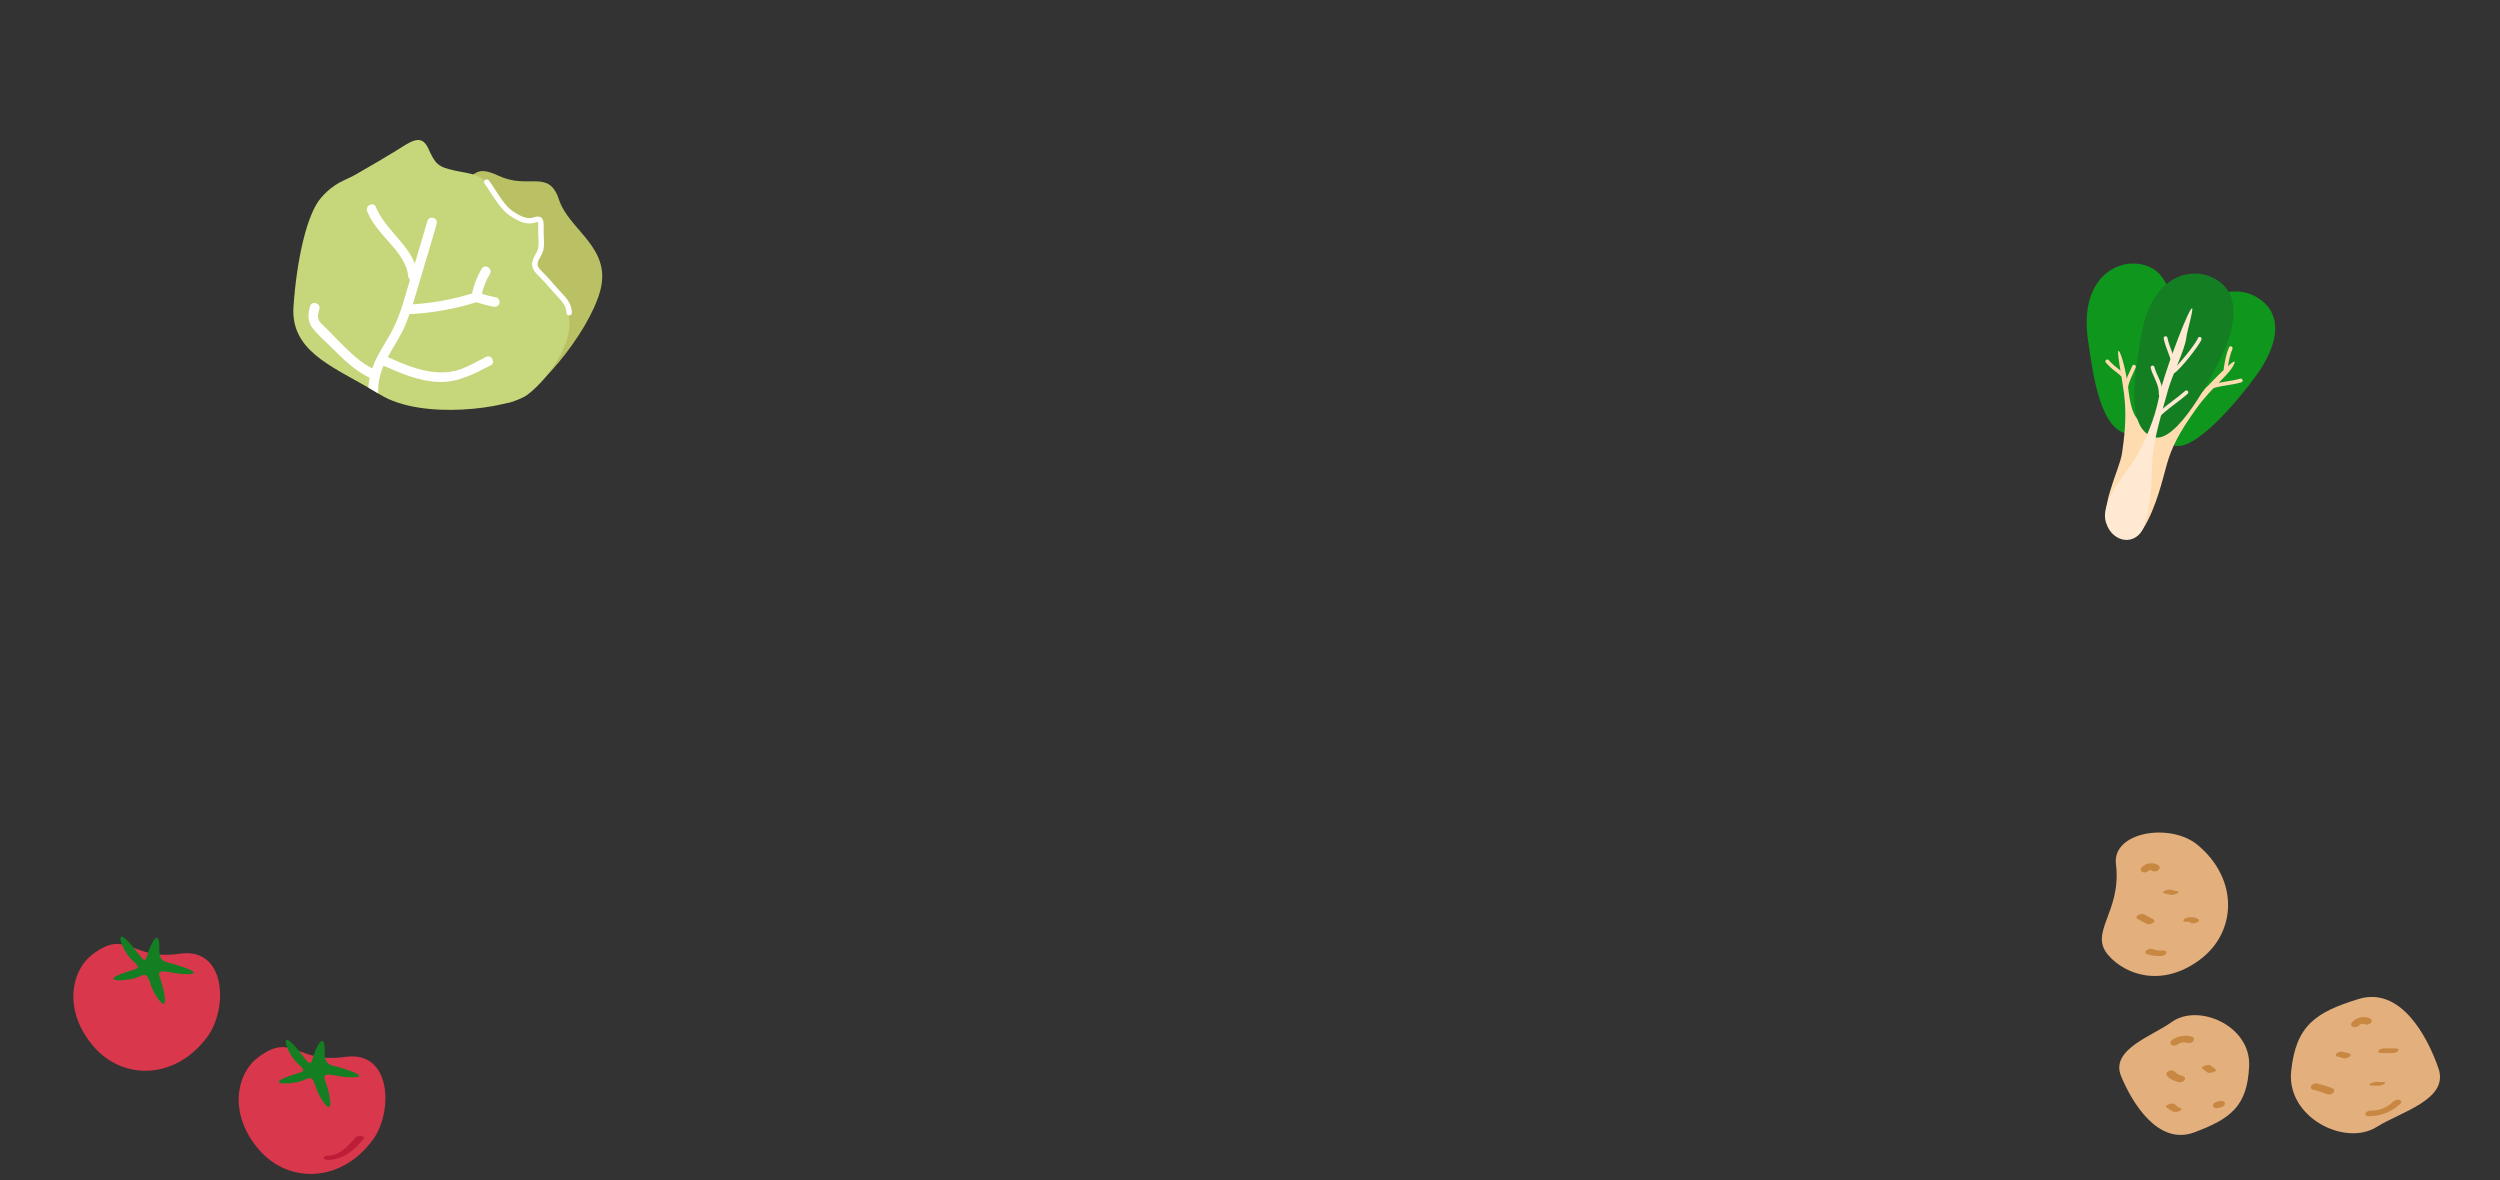<svg width="375" height="177" viewBox="0 0 375 177" fill="none" xmlns="http://www.w3.org/2000/svg">
<rect x="0" y="0" width="375" height="177" fill="#333333" stroke="none"/>
<g clip-path="url(#clip0_225_9999)">
<path fill-rule="evenodd" clip-rule="evenodd" d="M67.683 27.055C71.894 27.195 70.501 24.363 74.89 26.404C79.278 28.444 82.326 25.316 83.841 29.927C85.35 34.539 91.762 37.092 90.046 43.563C88.33 50.035 79.763 60.303 75.927 60.459C72.092 60.615 59.463 61.648 57.4 55.144C55.337 48.639 60.561 26.82 67.687 27.055H67.683Z" fill="#BAC165"/>
<path fill-rule="evenodd" clip-rule="evenodd" d="M79.036 59.273C76.359 61.197 63.355 63.133 57.004 59.177C56.916 59.125 56.831 59.069 56.742 59.017C56.253 58.717 55.757 58.425 55.264 58.145C49.426 54.797 43.592 52.432 44.024 46.02C44.497 38.972 46.035 32.145 48.106 29.733C50.177 27.32 51.764 27.093 53.262 26.229C56.907 24.125 57.295 23.904 59.394 22.616C61.498 21.328 63.165 19.913 64.239 22.261C65.313 24.613 65.66 25.02 68.139 25.569C70.622 26.12 72.467 25.968 74.058 28.78C75.653 31.593 77.587 32.992 79.258 33.096C80.93 33.197 81.16 31.544 81.196 35.404C81.237 39.264 78.955 38.676 81.18 41.276C83.409 43.877 85.282 44.548 85.407 48.437C85.532 52.325 81.709 57.344 79.032 59.269L79.036 59.273Z" fill="#C6D67A"/>
<path d="M73.573 54.817C71.046 56.101 68.704 57.401 65.777 57.293C62.858 57.181 60.153 56.021 57.529 54.857C57.432 55.077 57.343 55.301 57.263 55.529C56.863 56.661 56.657 57.857 56.746 59.021C56.257 58.721 55.761 58.429 55.268 58.149C55.288 57.653 55.345 57.161 55.442 56.669C53.237 55.581 51.493 53.901 49.777 52.169C48.788 51.169 47.593 50.201 46.774 49.057C46.095 48.105 46.212 47.005 46.511 45.941C46.766 45.045 48.158 45.469 47.908 46.365C47.763 46.873 47.593 47.477 47.815 47.989C48.009 48.441 48.502 48.813 48.841 49.157C49.644 49.969 50.444 50.785 51.251 51.593C52.628 52.977 54.069 54.361 55.825 55.261C56.584 53.085 57.998 51.265 59.023 49.189C60.141 46.925 60.783 44.389 61.498 41.961C61.356 41.841 61.26 41.673 61.235 41.453C61.046 39.485 59.713 37.857 58.45 36.421C57.166 34.969 55.829 33.529 55.078 31.721C54.723 30.865 56.011 30.181 56.366 31.041C57.711 34.285 60.965 36.337 62.221 39.537C62.862 37.409 63.492 35.277 64.11 33.145C64.368 32.249 65.765 32.673 65.507 33.569C64.764 36.133 64.009 38.693 63.234 41.249C62.794 42.705 62.378 44.189 61.918 45.649C64.942 45.461 67.917 44.909 70.808 44.017C71.079 42.705 71.563 41.473 72.253 40.317C72.734 39.513 73.961 40.289 73.485 41.093C72.924 42.033 72.532 43.025 72.282 44.073C72.988 44.297 73.699 44.477 74.425 44.617C74.813 44.693 75.015 45.177 74.91 45.521C74.785 45.925 74.385 46.073 73.998 46.001C73.198 45.849 72.415 45.649 71.644 45.393C71.583 45.373 71.531 45.345 71.482 45.317C71.47 45.321 71.458 45.325 71.446 45.333C68.252 46.341 64.958 46.929 61.611 47.113C61.546 47.117 61.486 47.113 61.429 47.101C61.243 47.629 61.05 48.149 60.84 48.665C60.133 50.397 59.039 51.929 58.159 53.565C60.513 54.613 62.947 55.681 65.551 55.837C66.839 55.917 68.131 55.773 69.338 55.293C70.562 54.805 71.724 54.141 72.895 53.545C73.731 53.121 74.417 54.397 73.582 54.821L73.573 54.817Z" fill="white"/>
<path d="M85.249 47.291C85.088 47.243 84.967 47.095 84.963 46.919C84.931 45.867 84.321 45.219 83.546 44.395C83.324 44.159 83.09 43.911 82.859 43.639C81.822 42.431 81.515 42.107 80.546 41.123C79.327 39.887 79.872 38.943 80.453 37.943C80.845 37.263 80.808 36.575 80.764 35.703C80.744 35.363 80.728 35.015 80.732 34.631V34.355C80.744 33.939 80.752 33.423 80.683 33.279C80.647 33.279 80.546 33.283 80.344 33.359C79.234 33.755 78.043 33.431 76.367 32.275C75.281 31.523 74.312 30.015 73.537 28.807C73.206 28.291 72.924 27.847 72.693 27.563C72.552 27.391 72.584 27.135 72.758 26.999C72.932 26.859 73.19 26.887 73.327 27.063C73.586 27.383 73.88 27.843 74.224 28.379C74.962 29.527 75.879 30.959 76.832 31.619C78.285 32.623 79.222 32.911 80.07 32.607C80.372 32.499 80.817 32.383 81.16 32.623C81.576 32.919 81.567 33.495 81.551 34.371V34.643C81.543 34.999 81.559 35.335 81.58 35.659C81.628 36.583 81.677 37.455 81.164 38.339C80.554 39.391 80.38 39.795 81.135 40.555C82.125 41.555 82.436 41.887 83.489 43.115C83.711 43.371 83.933 43.611 84.151 43.843C84.971 44.715 85.746 45.539 85.787 46.891C85.795 47.111 85.617 47.299 85.395 47.303C85.35 47.303 85.306 47.299 85.266 47.287L85.249 47.291Z" fill="white"/>
</g>
<g clip-path="url(#clip1_225_9999)">
<path fill-rule="evenodd" clip-rule="evenodd" d="M26.952 143.059C19.622 144.164 19.108 139.127 13.792 143.222C10.747 145.57 9.383 151.465 13.961 156.886C18.354 162.084 26.25 162.032 31.068 155.573C34.266 151.286 33.929 142.005 26.948 143.063L26.952 143.059Z" fill="#D9374B"/>
<path fill-rule="evenodd" clip-rule="evenodd" d="M23.899 142.372C23.851 144.408 24.99 144.296 25.989 144.588C29.231 145.538 30.286 146.236 27.377 146.104C25.588 146.021 23.337 145.023 23.955 146.583C24.573 148.144 25.471 152.204 23.754 149.877C22.033 147.549 22.655 145.609 20.99 146.44C19.325 147.27 15.273 147.298 17.86 146.212C20.448 145.126 21.552 145.542 19.915 144.105C18.282 142.664 17.086 138.963 19.177 141.179C21.267 143.394 21.648 144.975 22.113 143.242C22.579 141.51 23.987 138.879 23.903 142.372H23.899Z" fill="#137F22"/>
<path fill-rule="evenodd" clip-rule="evenodd" d="M51.754 158.535C44.424 159.641 43.911 154.603 38.595 158.699C35.55 161.046 34.185 166.942 38.763 172.363C43.156 177.56 51.052 177.508 55.87 171.05C59.068 166.762 58.731 157.481 51.75 158.539L51.754 158.535Z" fill="#D9374B"/>
<path fill-rule="evenodd" clip-rule="evenodd" d="M48.701 157.853C48.653 159.888 49.792 159.777 50.791 160.068C54.033 161.018 55.088 161.717 52.179 161.585C50.39 161.501 48.139 160.503 48.757 162.064C49.375 163.625 50.274 167.684 48.556 165.357C46.835 163.03 47.457 161.09 45.792 161.92C44.127 162.751 40.075 162.778 42.663 161.693C45.251 160.607 46.354 161.022 44.717 159.585C43.084 158.144 41.889 154.444 43.979 156.659C46.069 158.874 46.45 160.455 46.916 158.723C47.381 156.99 48.789 154.36 48.705 157.853H48.701Z" fill="#137F22"/>
<path d="M53.359 170.618C52.745 171.304 52.127 172.019 51.369 172.558C51.032 172.797 50.687 172.997 50.326 173.137C50.113 173.221 50.057 173.229 49.812 173.288C49.692 173.316 49.836 173.288 49.76 173.3C49.704 173.308 49.652 173.316 49.596 173.32C49.551 173.324 49.507 173.328 49.463 173.332C49.596 173.324 49.383 173.332 49.379 173.332C49.138 173.332 48.677 173.368 48.569 173.636C48.46 173.903 48.922 173.983 49.078 173.987C50.193 173.999 51.281 173.652 52.207 173.037C53.11 172.434 53.844 171.636 54.562 170.833C54.763 170.61 54.486 170.454 54.278 170.418C54.009 170.37 53.563 170.398 53.363 170.622L53.359 170.618Z" fill="#BC1D37"/>
</g>
<g clip-path="url(#clip2_225_9999)">
<path d="M319.888 39.533C324.55 39.541 326.5 43.603 325.674 50.147C325.192 53.968 323.285 65.033 319.704 65.102C315.038 65.19 313.933 55.992 313.215 51.137C311.947 42.586 316.585 39.529 319.888 39.533Z" fill="#0F961C"/>
<path d="M318.607 59.069C319.078 62.669 318.583 65.991 318.312 67.946C317.949 70.564 314.448 76.798 316.525 79.59C318.348 82.039 321.542 80.165 321.698 77.76C321.945 73.915 324.621 65.183 322.659 64.217C320.872 63.341 319.804 62.975 319.277 58.583C318.898 55.425 318.224 53.257 317.913 52.767C317.303 51.797 318.252 56.322 318.611 59.073L318.607 59.069Z" fill="#FFDBB0"/>
<path d="M318.24 56.473C318.2 56.457 318.161 56.437 318.129 56.401C317.901 56.163 317.666 55.986 317.395 55.777C316.972 55.459 316.494 55.097 315.883 54.398C315.78 54.277 315.792 54.096 315.907 53.991C316.023 53.887 316.206 53.899 316.31 54.016C316.884 54.671 317.339 55.013 317.738 55.315C318.017 55.528 318.28 55.725 318.539 55.998C318.647 56.111 318.647 56.296 318.531 56.405C318.452 56.481 318.336 56.505 318.236 56.469L318.24 56.473Z" fill="#FFDBB0"/>
<path d="M318.811 59.118C318.711 59.081 318.635 58.993 318.623 58.876C318.503 57.782 318.998 56.729 319.433 55.8C319.58 55.486 319.716 55.192 319.832 54.903C319.887 54.758 320.047 54.685 320.19 54.738C320.19 54.738 320.198 54.738 320.202 54.742C320.35 54.802 320.422 54.967 320.362 55.116C320.242 55.421 320.099 55.723 319.951 56.045C319.528 56.95 319.094 57.883 319.193 58.816C319.209 58.973 319.098 59.118 318.942 59.134C318.898 59.138 318.854 59.134 318.819 59.118H318.811Z" fill="#FFDBB0"/>
<path d="M338.356 44.485C342.416 46.797 342.141 51.302 338.24 56.599C335.963 59.692 328.928 68.392 325.77 66.683C321.658 64.454 325.168 55.891 326.898 51.306C329.949 43.226 335.477 42.852 338.352 44.489L338.356 44.485Z" fill="#0F961C"/>
<path d="M329.052 60.259C326.707 63.014 324.757 64.582 323.042 65.564C320.761 66.867 316.29 74.561 316.741 78.02C317.191 81.479 320.019 81.696 321.519 79.243C323.521 75.961 324.434 71.697 325.044 69.586C325.774 67.06 326.819 64.977 329.379 61.381C331.939 57.789 334.643 56.1 335.182 54.411C335.533 53.321 331.265 57.656 329.048 60.259H329.052Z" fill="#FFDBB0"/>
<path d="M330.855 58.834C330.823 58.822 330.795 58.806 330.771 58.786C330.647 58.685 330.631 58.504 330.731 58.38C331.325 57.644 332.593 57.442 333.933 57.225C334.639 57.113 335.369 56.996 336.027 56.799C336.179 56.755 336.338 56.839 336.382 56.992C336.426 57.145 336.342 57.306 336.191 57.35C335.497 57.559 334.751 57.68 334.025 57.796C332.793 57.993 331.632 58.182 331.174 58.745C331.094 58.842 330.966 58.874 330.859 58.834H330.855Z" fill="#FFDBB0"/>
<path d="M333.738 55.6C333.606 55.552 333.522 55.411 333.554 55.27C333.586 55.109 333.618 54.925 333.654 54.719C333.778 53.999 333.949 53.018 334.348 52.113C334.412 51.968 334.583 51.904 334.723 51.968C334.866 52.033 334.93 52.202 334.866 52.346C334.496 53.183 334.34 54.088 334.212 54.816C334.177 55.029 334.141 55.222 334.109 55.387C334.077 55.544 333.925 55.641 333.77 55.608C333.758 55.608 333.746 55.6 333.734 55.596L333.738 55.6Z" fill="#FFDBB0"/>
<path d="M331.11 41.327C335.536 42.799 336.135 47.271 333.331 53.232C331.692 56.711 326.464 66.625 323.042 65.567C318.579 64.188 320.374 55.098 321.187 50.26C322.627 41.733 327.975 40.281 331.11 41.327Z" fill="#137F22"/>
<path d="M328.597 46.456C327.676 47.843 324.374 56.76 323.863 59.487C323.197 63.055 321.702 66.059 320.84 67.829C319.688 70.206 314.795 75.097 315.907 78.399C317.016 81.701 320.549 81.757 321.546 79.055C322.878 75.443 322.695 70.749 322.886 68.557C323.118 65.939 324.011 62.701 325.223 58.445C325.893 56.089 327.736 52.449 327.939 50.687C328.071 49.549 329.395 45.249 328.597 46.456Z" fill="#FFE9D2"/>
<path d="M325.79 54.176C325.69 54.14 325.614 54.052 325.602 53.939C325.59 53.843 325.435 53.441 325.299 53.083C325.016 52.338 324.661 51.413 324.553 50.774C324.525 50.617 324.633 50.468 324.789 50.44C324.944 50.412 325.092 50.52 325.116 50.677C325.215 51.261 325.57 52.194 325.83 52.873C326.045 53.436 326.149 53.714 326.169 53.867C326.188 54.024 326.077 54.169 325.921 54.189C325.877 54.193 325.834 54.189 325.79 54.172V54.176Z" fill="#FFE9D2"/>
<path d="M325.865 56.019C325.802 55.995 325.742 55.951 325.71 55.882C325.638 55.741 325.69 55.569 325.83 55.492C326.484 55.146 329.399 51.542 329.682 50.734C329.734 50.585 329.897 50.505 330.045 50.557C330.192 50.609 330.272 50.774 330.22 50.923C329.917 51.788 326.954 55.544 326.097 55.999C326.025 56.039 325.941 56.043 325.869 56.015L325.865 56.019Z" fill="#FFE9D2"/>
<path d="M324.011 59.411C323.895 59.371 323.816 59.258 323.82 59.129C323.855 58.164 323.501 57.392 323.158 56.64C322.946 56.177 322.731 55.703 322.607 55.188C322.571 55.035 322.663 54.878 322.819 54.842C322.97 54.806 323.126 54.898 323.162 55.055C323.273 55.514 323.469 55.944 323.676 56.402C324.047 57.215 324.43 58.051 324.39 59.154C324.386 59.31 324.25 59.435 324.095 59.431C324.067 59.431 324.035 59.423 324.011 59.415V59.411Z" fill="#FFE9D2"/>
<path d="M323.349 63.07C323.201 63.018 323.122 62.853 323.174 62.704C323.413 62.024 324.661 61.071 325.985 60.066C326.663 59.551 327.305 59.064 327.772 58.638C327.887 58.533 328.071 58.541 328.175 58.658C328.278 58.774 328.27 58.959 328.155 59.064C327.668 59.507 327.018 60.001 326.328 60.524C325.243 61.349 323.891 62.378 323.708 62.893C323.656 63.042 323.493 63.122 323.345 63.07H323.349Z" fill="#FFE9D2"/>
</g>
<g clip-path="url(#clip3_225_9999)">
<path fill-rule="evenodd" clip-rule="evenodd" d="M317.393 129.621C318.279 136.845 313.236 139.817 316.253 143.287C318.781 146.194 324.249 148.206 329.971 143.965C335.456 139.901 335.889 132.006 329.706 126.79C325.602 123.325 316.795 124.766 317.393 129.621Z" fill="#E2AF7D"/>
<path d="M322.323 130.585C322.323 130.585 322.352 130.557 322.368 130.541C322.331 130.577 322.291 130.613 322.255 130.65C322.307 130.597 322.368 130.553 322.432 130.513C322.384 130.541 322.335 130.573 322.287 130.601C322.356 130.557 322.432 130.525 322.508 130.493C322.452 130.513 322.396 130.533 322.339 130.557C322.412 130.533 322.484 130.513 322.556 130.501C322.496 130.509 322.436 130.521 322.376 130.529C322.456 130.517 322.536 130.513 322.62 130.513L322.452 130.505C322.54 130.509 322.628 130.521 322.713 130.545C322.66 130.533 322.612 130.517 322.56 130.505C322.644 130.529 322.725 130.561 322.805 130.605C322.761 130.581 322.721 130.557 322.676 130.533C322.713 130.553 322.745 130.577 322.781 130.601C322.909 130.694 323.078 130.73 323.23 130.722C323.395 130.714 323.595 130.65 323.724 130.541C323.832 130.449 323.944 130.324 323.952 130.172C323.956 130.031 323.908 129.899 323.788 129.814C323.435 129.561 322.977 129.445 322.544 129.493C322.031 129.549 321.573 129.754 321.22 130.136C321.132 130.232 321.084 130.401 321.116 130.529C321.152 130.662 321.272 130.778 321.397 130.822C321.726 130.943 322.095 130.834 322.327 130.581L322.323 130.585Z" fill="#C98841"/>
<path d="M324.538 133.962C324.883 134.047 325.228 134.131 325.573 134.215C325.702 134.247 325.862 134.227 325.991 134.207C326.155 134.179 326.34 134.131 326.492 134.055C326.532 134.03 326.576 134.01 326.616 133.986C326.677 133.954 326.725 133.91 326.761 133.854C326.761 133.834 326.769 133.814 326.769 133.794C326.745 133.745 326.705 133.721 326.653 133.713C326.307 133.629 325.962 133.545 325.617 133.46C325.489 133.428 325.329 133.448 325.2 133.468C325.036 133.496 324.851 133.545 324.699 133.621C324.658 133.645 324.614 133.665 324.574 133.689C324.514 133.721 324.466 133.765 324.43 133.822C324.43 133.842 324.422 133.862 324.422 133.882C324.446 133.93 324.486 133.954 324.538 133.962Z" fill="#C98841"/>
<path d="M320.602 137.825C321.056 138.07 321.513 138.319 321.966 138.564C322.095 138.632 322.263 138.64 322.404 138.628C322.568 138.612 322.765 138.556 322.901 138.46C322.997 138.391 323.134 138.295 323.15 138.166C323.162 138.054 323.114 137.962 323.013 137.905C322.56 137.66 322.103 137.412 321.649 137.167C321.521 137.098 321.352 137.09 321.212 137.102C321.048 137.118 320.851 137.175 320.714 137.271C320.618 137.339 320.482 137.436 320.466 137.564C320.454 137.677 320.502 137.769 320.602 137.825Z" fill="#C98841"/>
<path d="M328.241 138.223C328.241 138.223 328.253 138.223 328.257 138.223C328.197 138.235 328.137 138.247 328.081 138.259C328.133 138.251 328.181 138.243 328.233 138.239C328.177 138.239 328.125 138.247 328.069 138.251C328.133 138.251 328.193 138.251 328.257 138.251C328.209 138.251 328.161 138.243 328.113 138.239C328.197 138.247 328.282 138.259 328.366 138.283C328.326 138.271 328.286 138.263 328.249 138.251C328.37 138.287 328.486 138.335 328.594 138.4L328.51 138.347C328.538 138.367 328.566 138.384 328.594 138.404C328.699 138.48 328.815 138.5 328.944 138.5C329.112 138.5 329.305 138.464 329.457 138.4C329.581 138.347 329.738 138.279 329.814 138.163C329.858 138.094 329.91 137.986 329.822 137.922C329.606 137.765 329.377 137.669 329.116 137.609C328.98 137.58 328.839 137.568 328.699 137.568C328.49 137.568 328.298 137.6 328.093 137.641C328.005 137.661 327.924 137.693 327.844 137.733C327.772 137.761 327.708 137.801 327.648 137.849C327.591 137.898 327.475 138.01 327.507 138.106C327.543 138.207 327.656 138.247 327.752 138.263C327.916 138.287 328.077 138.263 328.237 138.227L328.241 138.223Z" fill="#C98841"/>
<path d="M322.055 143.13C322.749 143.367 323.491 143.443 324.221 143.391C324.386 143.379 324.578 143.315 324.719 143.222C324.807 143.162 324.951 143.042 324.963 142.921C324.996 142.612 324.606 142.568 324.386 142.584C324.346 142.584 324.305 142.588 324.265 142.592C324.217 142.592 324.073 142.588 324.277 142.592C324.209 142.592 324.137 142.592 324.069 142.592C323.916 142.588 323.768 142.576 323.619 142.556C323.583 142.552 323.551 142.544 323.515 142.54C323.68 142.56 323.567 142.548 323.527 142.54C323.447 142.524 323.367 142.508 323.29 142.488C323.142 142.451 322.997 142.411 322.857 142.359C322.713 142.311 322.504 142.335 322.364 142.371C322.219 142.407 322.031 142.488 321.926 142.6C321.854 142.68 321.762 142.797 321.802 142.913C321.842 143.034 321.946 143.086 322.063 143.126L322.055 143.13Z" fill="#C98841"/>
<path fill-rule="evenodd" clip-rule="evenodd" d="M325.738 153.317C322.857 155.405 316.518 157.417 318.155 161.401C319.792 165.384 323.704 171.894 329.148 169.854C334.593 167.81 337.112 165.95 337.373 159.895C337.634 153.839 329.73 150.426 325.738 153.317Z" fill="#E2AF7D"/>
<path d="M326.661 156.654C326.701 156.626 326.741 156.606 326.777 156.574C326.681 156.63 326.665 156.642 326.725 156.606C326.745 156.594 326.765 156.582 326.789 156.57C326.861 156.53 326.937 156.494 327.014 156.465C327.034 156.457 327.058 156.449 327.078 156.437C326.961 156.478 326.937 156.486 327.01 156.465C327.054 156.453 327.098 156.437 327.146 156.425C327.226 156.405 327.311 156.393 327.391 156.369C327.327 156.381 327.174 156.425 327.391 156.369C327.427 156.369 327.463 156.361 327.499 156.361C327.547 156.361 327.595 156.357 327.64 156.357C327.664 156.357 327.688 156.357 327.712 156.357C327.78 156.357 327.76 156.357 327.648 156.357C327.728 156.373 327.812 156.373 327.896 156.385C327.944 156.393 327.989 156.401 328.037 156.413C328.061 156.417 328.085 156.425 328.105 156.429C328.009 156.405 327.993 156.401 328.057 156.417C328.225 156.465 328.386 156.482 328.558 156.437C328.707 156.397 328.891 156.305 328.988 156.176C329.068 156.068 329.14 155.927 329.092 155.791C329.048 155.662 328.947 155.546 328.811 155.506C327.78 155.205 326.673 155.385 325.79 156.008C325.561 156.168 325.457 156.534 325.722 156.718C326.007 156.911 326.396 156.847 326.665 156.654H326.661Z" fill="#C98841"/>
<path d="M330.324 160.273C330.589 160.474 330.853 160.671 331.122 160.872C331.21 160.94 331.359 160.94 331.463 160.936C331.547 160.936 331.632 160.92 331.716 160.9C331.804 160.884 331.892 160.86 331.977 160.828C332.029 160.808 332.077 160.783 332.129 160.763C332.209 160.727 332.282 160.675 332.342 160.615C332.39 160.559 332.442 160.474 332.362 160.414C332.097 160.213 331.832 160.016 331.563 159.816C331.475 159.747 331.327 159.747 331.222 159.751C331.138 159.751 331.054 159.767 330.97 159.788C330.881 159.804 330.793 159.828 330.709 159.86C330.657 159.88 330.609 159.904 330.556 159.924C330.476 159.96 330.404 160.012 330.344 160.073C330.296 160.129 330.243 160.213 330.324 160.273Z" fill="#C98841"/>
<path d="M325.008 161.33C325.24 161.575 325.493 161.787 325.79 161.948C326.135 162.133 326.48 162.257 326.865 162.329C327.026 162.362 327.238 162.313 327.383 162.245C327.507 162.185 327.668 162.068 327.724 161.936C327.772 161.819 327.788 161.679 327.7 161.57C327.603 161.454 327.471 161.406 327.327 161.378C327.278 161.37 327.23 161.358 327.186 161.346C327.238 161.358 327.286 161.37 327.339 161.382C327.126 161.33 326.921 161.253 326.729 161.153C326.773 161.173 326.813 161.197 326.857 161.217C326.62 161.093 326.404 160.936 326.211 160.751C326.243 160.783 326.275 160.812 326.303 160.844C326.275 160.816 326.247 160.787 326.219 160.755C326.115 160.643 326.003 160.583 325.846 160.563C325.682 160.538 325.473 160.571 325.329 160.647C325.196 160.715 325.048 160.812 324.987 160.956C324.943 161.069 324.919 161.221 325.012 161.322L325.008 161.33Z" fill="#C98841"/>
<path d="M324.935 166.031C325.248 166.361 325.629 166.602 326.047 166.774C326.107 166.79 326.171 166.794 326.231 166.794C326.311 166.794 326.388 166.794 326.464 166.774C326.628 166.746 326.817 166.698 326.965 166.622C327.006 166.598 327.05 166.573 327.09 166.553C327.15 166.517 327.198 166.473 327.234 166.413C327.234 166.393 327.238 166.369 327.242 166.349C327.218 166.3 327.178 166.268 327.122 166.26C327.09 166.248 327.058 166.232 327.026 166.22C327.054 166.232 327.078 166.244 327.106 166.256C326.753 166.096 326.436 165.871 326.171 165.59C326.131 165.561 326.083 165.545 326.035 165.545C325.97 165.533 325.902 165.529 325.834 165.537C325.666 165.545 325.477 165.586 325.32 165.646L325.168 165.71C325.088 165.746 325.016 165.794 324.951 165.851C324.935 165.875 324.915 165.899 324.899 165.923C324.879 165.971 324.887 166.011 324.931 166.039L324.935 166.031Z" fill="#C98841"/>
<path d="M332.727 166.197C332.879 166.161 333.036 166.121 333.188 166.084C333.277 166.064 333.357 166.028 333.433 165.98C333.505 165.944 333.57 165.892 333.622 165.831C333.674 165.779 333.706 165.719 333.718 165.647C333.746 165.586 333.746 165.522 333.73 165.454C333.71 165.414 333.694 165.378 333.674 165.338C333.614 165.261 333.541 165.209 333.453 165.181C333.401 165.169 333.353 165.157 333.301 165.145C333.184 165.129 333.068 165.137 332.952 165.169C332.795 165.205 332.643 165.245 332.49 165.281C332.402 165.301 332.322 165.338 332.245 165.386C332.173 165.422 332.109 165.474 332.057 165.534C332.005 165.586 331.973 165.647 331.961 165.719C331.933 165.779 331.933 165.843 331.949 165.912C331.969 165.952 331.985 165.988 332.005 166.028C332.065 166.104 332.137 166.157 332.225 166.185C332.278 166.197 332.326 166.209 332.378 166.221C332.494 166.237 332.611 166.229 332.727 166.197Z" fill="#C98841"/>
<path fill-rule="evenodd" clip-rule="evenodd" d="M356.543 169.022C359.982 166.83 367.38 164.959 365.779 160.284C364.178 155.61 360.146 147.888 353.771 149.856C347.396 151.823 344.382 153.779 343.672 160.694C342.962 167.613 351.777 172.058 356.543 169.018V169.022Z" fill="#E2AF7D"/>
<path d="M353.875 153.803C353.911 153.759 353.951 153.715 353.991 153.674C353.951 153.711 353.915 153.747 353.879 153.783C353.915 153.751 353.951 153.719 353.991 153.687C354.02 153.666 354.16 153.574 354.04 153.646C353.923 153.715 354.064 153.634 354.096 153.618C354.14 153.598 354.184 153.578 354.232 153.562C354.176 153.582 354.12 153.602 354.06 153.622C354.152 153.59 354.248 153.566 354.349 153.546L354.168 153.574C354.216 153.566 354.264 153.562 354.316 153.558C354.353 153.558 354.517 153.558 354.381 153.554C354.244 153.55 354.409 153.558 354.445 153.562C354.493 153.57 354.541 153.578 354.589 153.59C354.537 153.578 354.489 153.566 354.437 153.55C354.533 153.574 354.625 153.606 354.714 153.65C354.854 153.719 355.071 153.703 355.215 153.666C355.364 153.626 355.548 153.534 355.645 153.409C355.725 153.305 355.797 153.164 355.753 153.028C355.705 152.887 355.604 152.811 355.476 152.747C355.031 152.53 354.501 152.518 354.024 152.622C353.546 152.727 353.085 152.996 352.776 153.373C352.692 153.478 352.635 153.618 352.667 153.755C352.7 153.883 352.824 153.992 352.944 154.036C353.253 154.144 353.662 154.056 353.875 153.795V153.803Z" fill="#C98841"/>
<path d="M357.121 157.951C357.699 157.955 358.276 157.959 358.858 157.967C359.031 157.967 359.215 157.931 359.372 157.866C359.484 157.818 359.657 157.734 359.729 157.622C359.777 157.545 359.817 157.445 359.733 157.369C359.641 157.284 359.5 157.264 359.384 157.264C358.806 157.26 358.228 157.256 357.647 157.248C357.474 157.248 357.289 157.284 357.133 157.348C357.021 157.397 356.848 157.481 356.776 157.593C356.728 157.67 356.688 157.77 356.772 157.846C356.864 157.931 357.005 157.951 357.121 157.951Z" fill="#C98841"/>
<path d="M350.613 158.49C350.922 158.57 351.227 158.65 351.536 158.73C351.689 158.771 351.881 158.747 352.026 158.706C352.114 158.686 352.194 158.654 352.27 158.61C352.343 158.578 352.407 158.538 352.463 158.486C352.535 158.417 352.631 158.309 352.595 158.196C352.555 158.084 352.451 158.036 352.343 158.008C352.034 157.927 351.729 157.847 351.42 157.767C351.267 157.727 351.075 157.751 350.93 157.791C350.842 157.811 350.762 157.843 350.685 157.887C350.613 157.919 350.549 157.959 350.493 158.012C350.421 158.08 350.324 158.188 350.361 158.301C350.401 158.413 350.505 158.461 350.613 158.49Z" fill="#C98841"/>
<path d="M347.059 163.498C347.111 163.51 347.167 163.522 347.219 163.534C347.255 163.542 347.388 163.57 347.227 163.534C347.319 163.554 347.416 163.582 347.508 163.606C347.68 163.654 347.853 163.702 348.025 163.759C348.383 163.871 348.732 163.996 349.077 164.136C349.374 164.253 349.811 164.152 350.007 163.895C350.088 163.791 350.16 163.65 350.116 163.514C350.072 163.377 349.971 163.285 349.839 163.233C349.085 162.931 348.306 162.698 347.516 162.514C347.359 162.478 347.135 162.53 346.998 162.598C346.874 162.658 346.713 162.779 346.661 162.915C346.613 163.036 346.601 163.18 346.689 163.293C346.786 163.413 346.918 163.457 347.063 163.494L347.059 163.498Z" fill="#C98841"/>
<path d="M355.645 162.843C355.994 162.843 356.339 162.847 356.688 162.851C356.852 162.851 357.009 162.835 357.169 162.795C357.314 162.759 357.494 162.699 357.619 162.61C357.671 162.574 357.803 162.49 357.771 162.405C357.735 162.321 357.615 162.301 357.538 162.301C357.189 162.301 356.844 162.297 356.495 162.293C356.331 162.293 356.174 162.309 356.014 162.349C355.869 162.385 355.689 162.446 355.564 162.534C355.512 162.57 355.38 162.654 355.412 162.739C355.448 162.823 355.568 162.843 355.645 162.843Z" fill="#C98841"/>
<path d="M355.211 167.437C357.009 167.461 358.774 166.807 360.07 165.546C360.279 165.341 360.198 165.076 359.926 164.991C359.621 164.899 359.223 165.012 358.995 165.232C358.517 165.698 358.008 166.023 357.414 166.264C357.342 166.293 357.269 166.321 357.197 166.349C357.326 166.305 357.077 166.385 357.053 166.393C356.884 166.441 356.712 166.481 356.539 166.521C356.459 166.537 356.451 166.537 356.523 166.521C356.479 166.529 356.435 166.533 356.391 166.541C356.303 166.554 356.214 166.562 356.126 166.57C356.038 166.578 355.949 166.582 355.861 166.586C355.817 166.586 355.773 166.586 355.729 166.586C355.785 166.586 355.777 166.586 355.697 166.586C355.392 166.582 354.995 166.666 354.834 166.959C354.686 167.224 354.954 167.429 355.207 167.433L355.211 167.437Z" fill="#C98841"/>
</g>
<defs>
<clipPath id="clip0_225_9999">
<rect width="46.333" height="40.48" fill="white" transform="translate(44 21)"/>
</clipPath>
<clipPath id="clip1_225_9999">
<rect width="46.82" height="35.603" fill="white" transform="translate(11 140.488)"/>
</clipPath>
<clipPath id="clip2_225_9999">
<rect width="28.287" height="41.456" fill="white" transform="translate(313 39.533)"/>
</clipPath>
<clipPath id="clip3_225_9999">
<rect width="50.722" height="45.357" fill="white" transform="translate(315.278 124.883)"/>
</clipPath>
</defs>
</svg>
